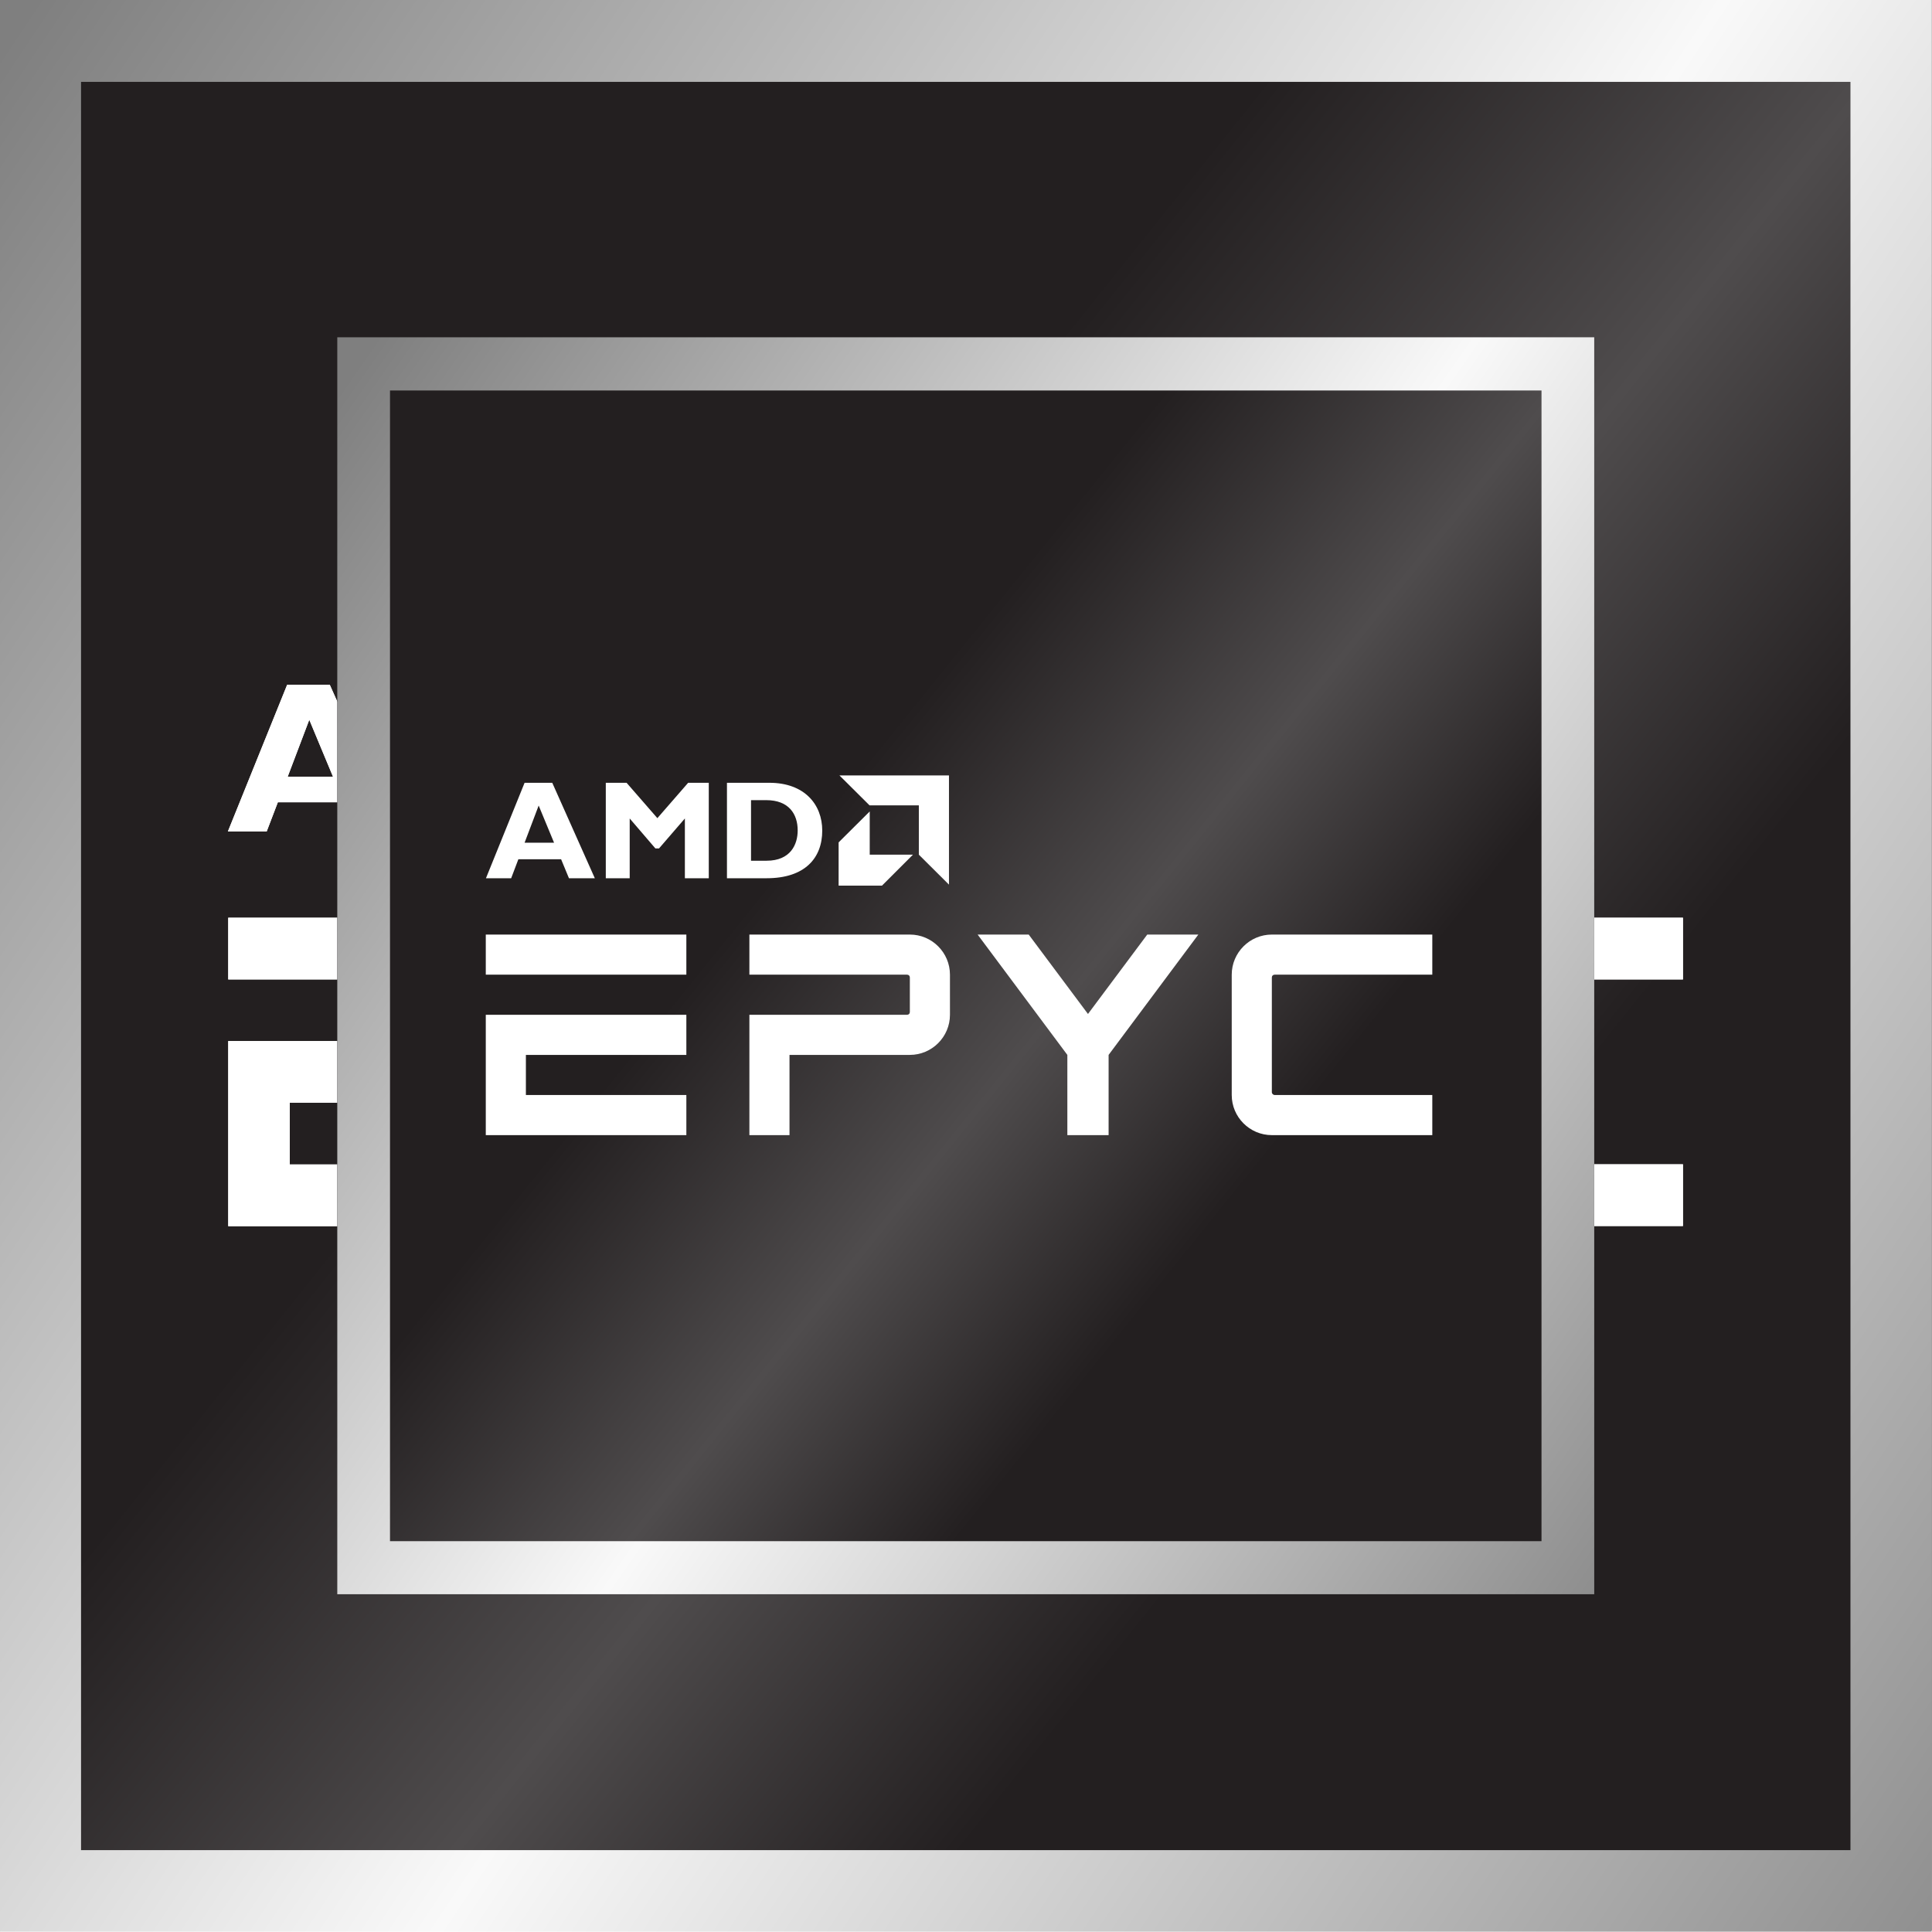 <svg clip-rule="evenodd" fill-rule="evenodd" height="1180" stroke-linejoin="round" stroke-miterlimit="2" width="1180" xmlns="http://www.w3.org/2000/svg" xmlns:xlink="http://www.w3.org/1999/xlink"><linearGradient id="a"><stop offset="0" stop-color="#231f20"/><stop offset=".3" stop-color="#231f20"/><stop offset=".5" stop-color="#4f4c4d"/><stop offset=".74" stop-color="#231f20"/><stop offset="1" stop-color="#231f20"/></linearGradient><linearGradient id="b" gradientTransform="matrix(-917.562 -736.938 736.99 -917.627 1066.85 1082.15)" gradientUnits="userSpaceOnUse" x1="0" x2="1" xlink:href="#a" y1="0" y2="0"/><linearGradient id="c"><stop offset="0" stop-color="#7f7f7f"/><stop offset=".5" stop-color="#f9f9f9"/><stop offset="1" stop-color="#828282"/></linearGradient><linearGradient id="d" gradientTransform="matrix(1399.56 996.697 -996.697 1399.56 26.82 0)" gradientUnits="userSpaceOnUse" x1="0" x2="1" xlink:href="#c" y1="0" y2="0"/><filter id="e" filterUnits="userSpaceOnUse" height="1253.55" width="1253.55" x="-36.9" y="-36.9"><feGaussianBlur in="SourceGraphic" stdDeviation="12.3"/></filter><linearGradient id="f" gradientTransform="matrix(-597.099 -479.558 479.592 -597.141 900.267 910.22)" gradientUnits="userSpaceOnUse" x1="0" x2="1" xlink:href="#a" y1="0" y2="0"/><linearGradient id="g" gradientTransform="matrix(910.758 648.595 -648.595 910.758 223.47 206.017)" gradientUnits="userSpaceOnUse" x1="0" x2="1" xlink:href="#c" y1="0" y2="0"/><path d="m0 0h1179.75v1179.07h-1179.75z" fill="url(#b)" fill-rule="nonzero"/><path d="m0 0v1179.8h1179.8v-1179.8zm49.5 50h1080.7v1080h-1080.7" fill="url(#d)" fill-rule="nonzero"/><g fill="#fff"><path d="m327.7 560.5v37.7h-188.3v-37.7zm-188.3 75.3h188.3v37.7h-150.7v37.7h150.7v37.7h-188.3v-113zm247.4-75.3h150.6c20.7 0 37.7 16.9 37.7 37.7v37.7c0 20.7-16.9 37.7-37.7 37.7h-113v75.3h-37.7v-113h148c1.5 0 2.6-1.1 2.6-2.6v-32.4c0-1.5-1.1-2.6-2.6-2.6h-148v-37.7zm262.1 0 55.6 74.6 55.6-74.6h48l-84.2 113v75.3h-38.8v-75.3l-84.2-113zm190.6 150.7v-113c0-20.7 16.9-37.7 37.7-37.7h150.7v37.7h-148c-1.5 0-2.6 1.1-2.6 2.6v107.7c0 1.3 1.3 2.6 2.6 2.6h148v37.7h-150.7c-20.7 0-37.7-16.9-37.7-37.7z"/><path d="m241.5 507.8h-24.2l-7.4-17.8h-40.2l-6.8 17.8h-23.7l36.2-89.6h26l40 89.6zm-52.6-68.2-13.2 34.8h27.7zm140.2-21.4h19.5v89.6h-22.4v-56l-24.3 28.1h-3.4l-24.2-28.1v56h-22.4v-89.6h19.5l28.9 33.2zm76.3 0c32.8 0 49.7 20.3 49.7 44.9 0 25.8-16.3 44.7-52.2 44.7h-37.2v-89.6zm-17.2 73.2h14.6c22.5 0 29.2-15.3 29.2-28.4 0-15.4-8.3-28.4-29.6-28.4h-14.3v56.8z"/><path d="m546 439.3h-46.4l-28.3-28.2h102.9v102.6l-28.2-28.2zm-46.4 46.3h40.7l-29.1 29h-40.7v-40.6l29.1-29z"/></g><g filter="url(#e)"><path d="m0 0h1179.75v1179.07h-1179.75z" fill="url(#b)" fill-rule="nonzero"/><path d="m0 0v1179.8h1179.8v-1179.8zm49.5 50h1080.7v1080h-1080.7" fill="url(#d)" fill-rule="nonzero"/><g fill="#fff"><path d="m327.7 560.5v37.7h-188.3v-37.7zm-188.3 75.3h188.3v37.7h-150.7v37.7h150.7v37.7h-188.3v-113zm247.4-75.3h150.6c20.7 0 37.7 16.9 37.7 37.7v37.7c0 20.7-16.9 37.7-37.7 37.7h-113v75.3h-37.7v-113h148c1.5 0 2.6-1.1 2.6-2.6v-32.4c0-1.5-1.1-2.6-2.6-2.6h-148v-37.7zm262.1 0 55.6 74.6 55.6-74.6h48l-84.2 113v75.3h-38.8v-75.3l-84.2-113zm190.6 150.7v-113c0-20.7 16.9-37.7 37.7-37.7h150.7v37.7h-148c-1.5 0-2.6 1.1-2.6 2.6v107.7c0 1.3 1.3 2.6 2.6 2.6h148v37.7h-150.7c-20.7 0-37.7-16.9-37.7-37.7z"/><path d="m241.5 507.8h-24.2l-7.4-17.8h-40.2l-6.8 17.8h-23.7l36.2-89.6h26l40 89.6zm-52.6-68.2-13.2 34.8h27.7zm140.2-21.4h19.5v89.6h-22.4v-56l-24.3 28.1h-3.4l-24.2-28.1v56h-22.4v-89.6h19.5l28.9 33.2zm76.3 0c32.8 0 49.7 20.3 49.7 44.9 0 25.8-16.3 44.7-52.2 44.7h-37.2v-89.6zm-17.2 73.2h14.6c22.5 0 29.2-15.3 29.2-28.4 0-15.4-8.3-28.4-29.6-28.4h-14.3v56.8z"/><path d="m546 439.3h-46.4l-28.3-28.2h102.9v102.6l-28.2-28.2zm-46.4 46.3h40.7l-29.1 29h-40.7v-40.6l29.1-29z"/></g></g><path d="m206.017 206.017h767.717v767.272h-767.717z" fill="url(#f)" fill-rule="nonzero"/><path d="m206 206v767.7h767.7v-767.7zm32.2 32.5h703.3v702.8h-703.3" fill="url(#g)" fill-rule="nonzero"/><path d="m419.2 570.8v24.5h-122.5v-24.5zm-122.5 49h122.5v24.5h-98v24.5h98v24.5h-122.5zm161-49h98c13.5 0 24.5 11 24.5 24.5v24.5c0 13.5-11 24.5-24.5 24.5h-73.5v49h-24.5v-73.5h96.3c1 0 1.7-.7 1.7-1.7v-21.1c0-1-.7-1.7-1.7-1.7h-96.3zm170.6 0 36.2 48.5 36.2-48.5h31.2l-54.8 73.5v49h-25.2v-49l-54.8-73.5zm124 98v-73.5c0-13.5 11-24.5 24.5-24.5h98v24.5h-96.3c-1 0-1.7.7-1.7 1.7v70.1c0 .9.9 1.7 1.7 1.7h96.3v24.5h-98c-13.5 0-24.5-11-24.5-24.5z" fill="#fff"/><path d="m363.2 536.4h-15.7l-4.8-11.6h-26.1l-4.4 11.6h-15.4l23.6-58.3h16.9l26 58.3zm-34.2-44.4-8.6 22.7h18zm91.2-13.9h12.7v58.3h-14.6v-36.5l-15.8 18.3h-2.2l-15.7-18.3v36.5h-14.6v-58.3h12.7l18.8 21.6 18.8-21.6zm49.7 0c21.4 0 32.3 13.2 32.3 29.2 0 16.8-10.6 29.1-34 29.1h-24.2v-58.3h25.8zm-11.2 47.6h9.5c14.7 0 19-10 19-18.5 0-10-5.4-18.5-19.2-18.5h-9.3v36.9z" fill="#fff"/><path d="m561.3 491.9h-30.2l-18.4-18.3h66.9v66.7l-18.4-18.3v-30.1zm-30.2 30.1h26.5l-18.9 18.9h-26.5v-26.4l19-18.9v26.4z" fill="#fff"/></svg>
